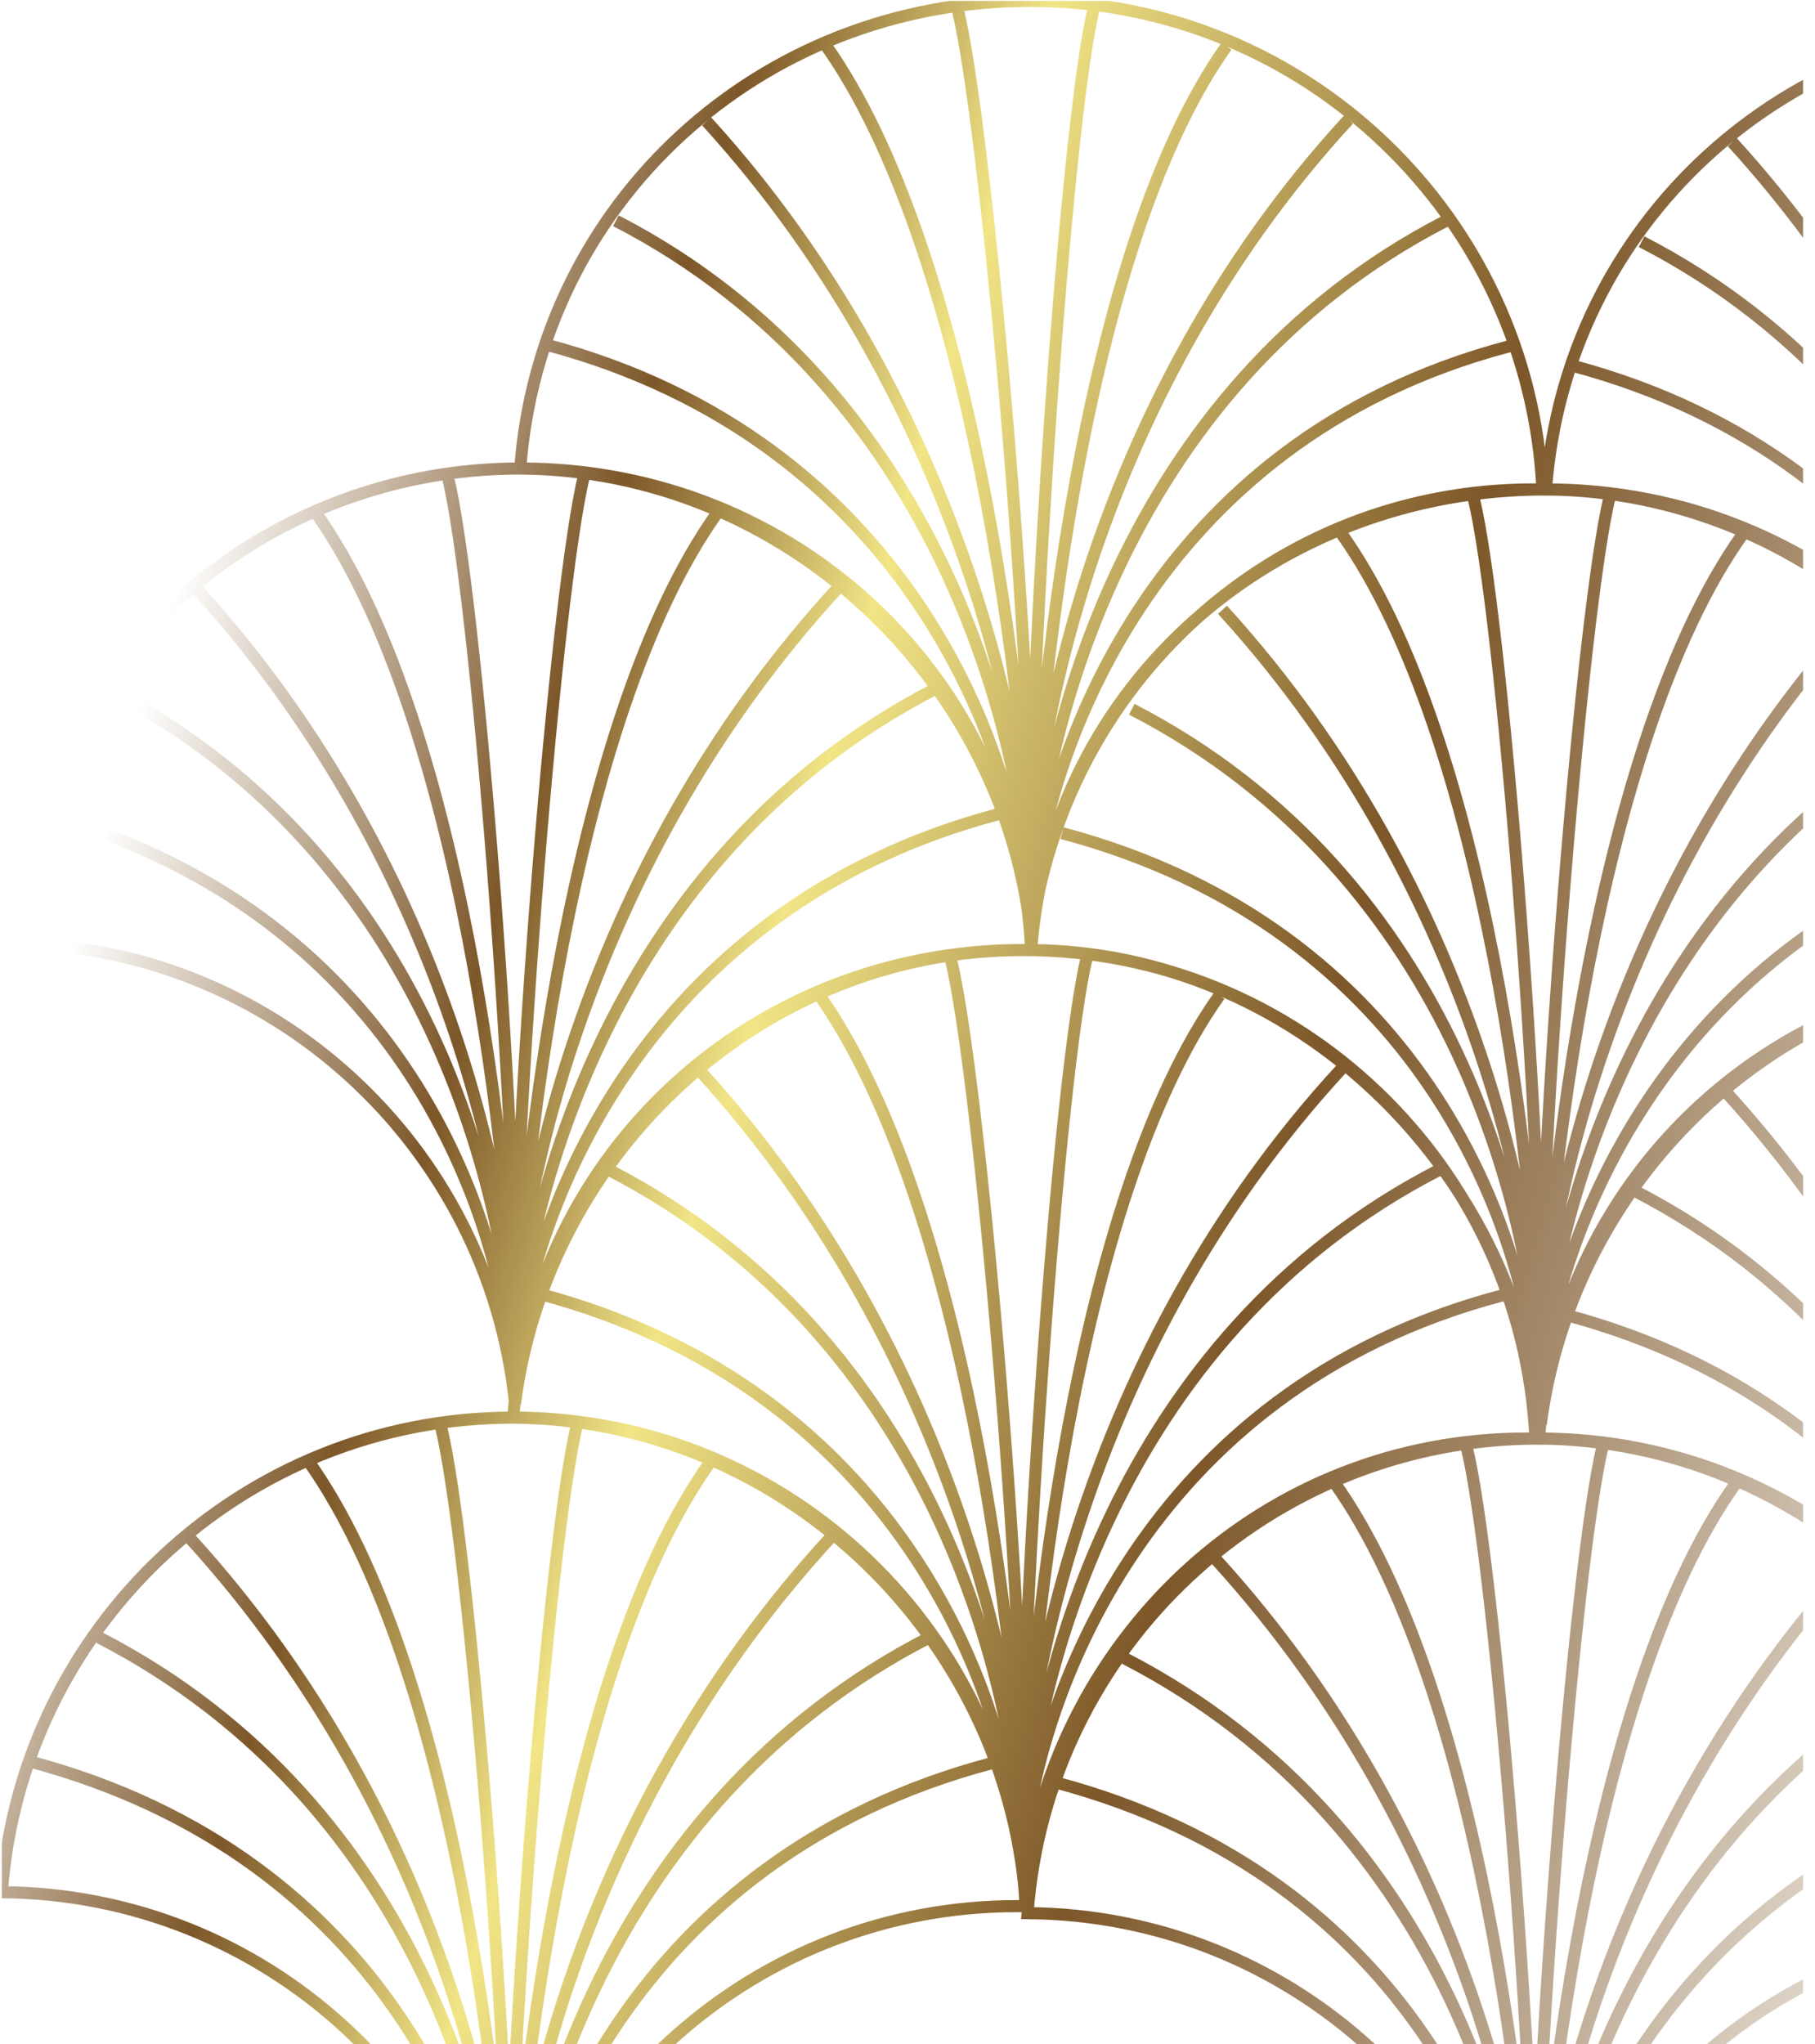 <?xml version="1.0" encoding="UTF-8"?> <svg xmlns="http://www.w3.org/2000/svg" width="111" height="125" viewBox="0 0 111 125" fill="none"><g clip-path="url(#clip0_6091_1519)"><path d="M62.944 55.318C62.873 46.783 66.427 24.721 82.473 7.309M88.447 13.497C68.476 23.739 63.442 45.859 63.157 55.318C63.869 46.57 70.268 26.982 92.288 21.178M31.817 28.647C47.943 28.768 61.456 41.508 63.062 57.238C65.06 41.841 77.84 29.927 93.782 29.927C93.964 29.927 94.146 29.929 94.328 29.932C93.551 13.3 79.822 0.055 62.998 0.055C46.464 0.055 33.017 12.419 31.817 28.647ZM31.817 28.647C48.641 28.647 62.284 41.464 63.062 58.096M31.817 28.647C15.284 28.647 1.738 41.439 0.538 57.666C16.664 57.788 29.893 70.078 31.498 85.808C33.496 70.411 46.63 58.092 62.571 58.092M66.897 0.481C65.19 7.48 62.944 40.169 62.944 55.531C63.371 43.369 66.129 15.29 75.005 2.829M63.157 55.425C63.227 46.89 59.085 24.827 43.212 7.416M62.944 55.105C62.66 45.596 57.636 23.792 37.665 13.497M62.731 54.678C62.02 45.874 55.417 26.913 33.397 21.072M63.157 55.425C63.157 39.529 60.282 7.559 58.575 0.588M63.157 54.891C62.731 42.729 59.343 15.183 50.467 2.722M62.437 113.142C62.366 104.607 66.001 82.758 82.046 65.347M88.021 71.534C68.049 81.776 62.935 103.682 62.651 113.142C63.362 104.394 69.841 85.019 91.861 79.216M62.571 58.092C79.395 58.092 93.124 71.337 93.901 87.969C93.719 87.966 93.537 87.964 93.355 87.964C77.413 87.964 64.633 99.879 62.635 115.276C61.029 99.545 47.516 86.805 31.391 86.684M62.571 58.092C46.037 58.092 32.59 70.457 31.391 86.684M62.571 58.092C62.754 58.092 62.88 58.093 63.062 58.096M31.391 86.684C48.215 86.684 61.944 99.929 62.721 116.561C62.539 116.558 62.357 116.556 62.175 116.556C46.233 116.556 33.07 128.448 31.072 143.845C29.466 128.115 16.237 115.825 0.111 115.704C1.311 99.476 14.857 86.684 31.391 86.684ZM66.47 58.519C64.763 65.517 62.437 97.993 62.437 113.355C62.864 101.193 65.702 73.327 74.578 60.866M62.65 113.249C62.72 104.714 58.658 82.864 42.786 65.453M62.437 112.929C62.153 103.42 57.21 81.829 37.238 71.534M62.224 112.502C61.513 103.698 54.991 84.95 32.971 79.109M62.651 113.249C62.651 97.352 59.855 65.597 58.148 58.625M62.651 112.715C62.224 100.553 58.917 73.22 50.04 60.759M31.391 83.483C31.32 74.948 35.247 53.312 51.293 35.901M57.267 42.089C37.295 52.331 31.889 74.024 31.604 83.483C32.315 74.735 39.088 55.574 61.108 49.77M63.062 58.096C79.187 58.217 92.624 71.358 94.23 87.088C96.228 71.691 109.361 59.372 125.302 59.372M63.062 58.096C64.261 41.868 78.015 29.927 94.549 29.927M35.717 29.073C34.01 36.072 31.391 68.334 31.391 83.697C31.817 71.534 34.948 43.881 43.825 31.42M31.603 83.59C31.674 75.055 27.904 53.419 12.032 36.008M31.391 83.27C31.106 73.761 26.456 52.384 6.485 42.089M31.177 82.843C30.466 74.039 24.237 55.504 2.217 49.664M31.604 83.59C31.604 67.694 29.102 36.151 27.395 29.18M31.604 83.056C31.177 70.894 28.163 43.775 19.287 31.314M31.023 141.307C30.951 132.772 34.821 111.35 50.866 93.938M56.84 100.126C36.869 110.368 31.52 131.848 31.236 141.307C31.947 132.559 38.661 113.611 60.681 107.808M35.29 87.111C33.583 94.109 31.022 126.158 31.022 141.52C31.449 129.358 34.522 101.919 43.398 89.458M31.235 141.414C31.305 132.879 27.478 111.456 11.605 94.045M31.022 141.094C30.738 131.585 26.029 110.421 6.058 100.126M30.809 140.667C30.098 131.863 23.81 113.542 1.79 107.701M31.236 141.414C31.236 125.517 28.675 94.188 26.968 87.217M31.236 140.88C30.809 128.718 27.736 101.812 18.86 89.351M125.676 56.598C125.605 48.063 129.159 26.001 145.204 8.59M151.179 14.777C131.207 25.019 126.173 47.139 125.889 56.598C126.6 47.85 132.999 28.262 155.019 22.459M94.549 29.927C110.674 30.048 124.187 42.788 125.793 58.519C127.791 43.122 140.572 31.207 156.513 31.207C156.696 31.207 156.878 31.209 157.059 31.212C156.282 14.58 142.553 1.335 125.729 1.335C109.195 1.335 95.749 13.7 94.549 29.927ZM94.549 29.927C111.373 29.927 125.016 42.744 125.793 59.376C125.611 59.373 125.485 59.372 125.302 59.372M129.628 1.762C127.921 8.76 125.676 41.449 125.676 56.812C126.102 44.65 128.86 16.57 137.736 4.109M125.888 56.705C125.958 48.17 121.816 26.107 105.944 8.696M125.676 56.385C125.391 46.876 120.368 25.072 100.396 14.777M125.462 55.958C124.751 47.154 118.149 28.193 96.129 22.352M125.889 56.705C125.889 40.809 123.014 8.84 121.307 1.868M125.889 56.172C125.462 44.009 122.075 16.463 113.199 4.002M125.169 114.422C125.097 105.887 128.732 84.038 144.778 66.627M150.752 72.815C130.78 83.056 125.666 104.963 125.382 114.422C126.093 105.674 132.573 86.3 154.593 80.496M125.302 59.372C142.126 59.372 155.856 72.618 156.633 89.249C156.451 89.246 156.269 89.244 156.086 89.244C140.145 89.244 127.364 101.159 125.366 116.556C123.761 100.825 110.248 88.085 94.122 87.964M125.302 59.372C108.769 59.372 95.322 71.737 94.122 87.964M94.122 87.964C110.946 87.964 124.675 101.21 125.452 117.841C125.271 117.838 125.089 117.836 124.906 117.836C108.965 117.836 95.801 129.729 93.803 145.126C92.197 129.395 78.968 117.105 62.843 116.984C64.043 100.757 77.588 87.964 94.122 87.964ZM129.201 59.799C127.494 66.797 125.168 99.273 125.168 114.636C125.595 102.473 128.433 74.607 137.31 62.146M125.381 114.529C125.451 105.994 121.389 84.145 105.517 66.734M125.168 114.209C124.884 104.7 119.941 83.109 99.969 72.815M124.955 113.782C124.244 104.978 117.722 86.23 95.702 80.389M125.382 114.529C125.382 98.633 122.587 66.877 120.88 59.906M125.382 113.995C124.955 101.833 121.648 74.5 112.772 62.039M94.122 84.763C94.051 76.228 97.979 54.593 114.024 37.181M119.999 43.369C100.027 53.611 94.62 75.304 94.335 84.763C95.047 76.015 101.819 56.854 123.839 51.051M98.448 30.354C96.741 37.352 94.122 69.614 94.122 84.977C94.549 72.815 97.68 45.162 106.556 32.701M94.335 84.87C94.405 76.335 90.636 54.699 74.764 37.288M94.122 84.55C93.838 75.041 89.188 53.664 69.216 43.369M93.909 84.123C93.198 75.319 86.969 56.785 64.948 50.944M94.335 84.87C94.335 68.974 91.833 37.431 90.126 30.46M94.335 84.337C93.909 72.174 90.895 45.055 82.018 32.594M93.754 142.587C93.683 134.052 97.552 112.63 113.597 95.219M119.572 101.406C99.6 111.648 94.252 133.128 93.967 142.587C94.678 133.839 101.392 114.892 123.412 109.088M98.021 88.391C96.314 95.389 93.754 127.438 93.754 142.801C94.18 130.638 97.253 103.199 106.129 90.738M93.966 142.694C94.037 134.159 90.209 112.736 74.337 95.325M93.754 142.374C93.469 132.865 88.761 111.701 68.789 101.406M93.54 141.947C92.829 133.143 86.542 114.822 64.522 108.981M93.967 142.694C93.967 126.798 91.407 95.469 89.7 88.497M93.967 142.161C93.54 129.998 90.468 103.092 81.592 90.631" stroke="url(#paint0_linear_6091_1519)" stroke-width="0.739"></path></g><defs><linearGradient id="paint0_linear_6091_1519" x1="27.21" y1="-21.923" x2="158.666" y2="17.126" gradientUnits="userSpaceOnUse"><stop offset="0.005" stop-color="#7D5729" stop-opacity="0"></stop><stop offset="0.183" stop-color="#7D5729"></stop><stop offset="0.306" stop-color="#F1E586"></stop><stop offset="0.553" stop-color="#7D5729"></stop><stop offset="0.995" stop-color="#7D5729" stop-opacity="0"></stop></linearGradient><clipPath id="clip0_6091_1519"><rect width="110.159" height="124.946" fill="white" transform="translate(0.111 0.055)"></rect></clipPath></defs></svg> 
